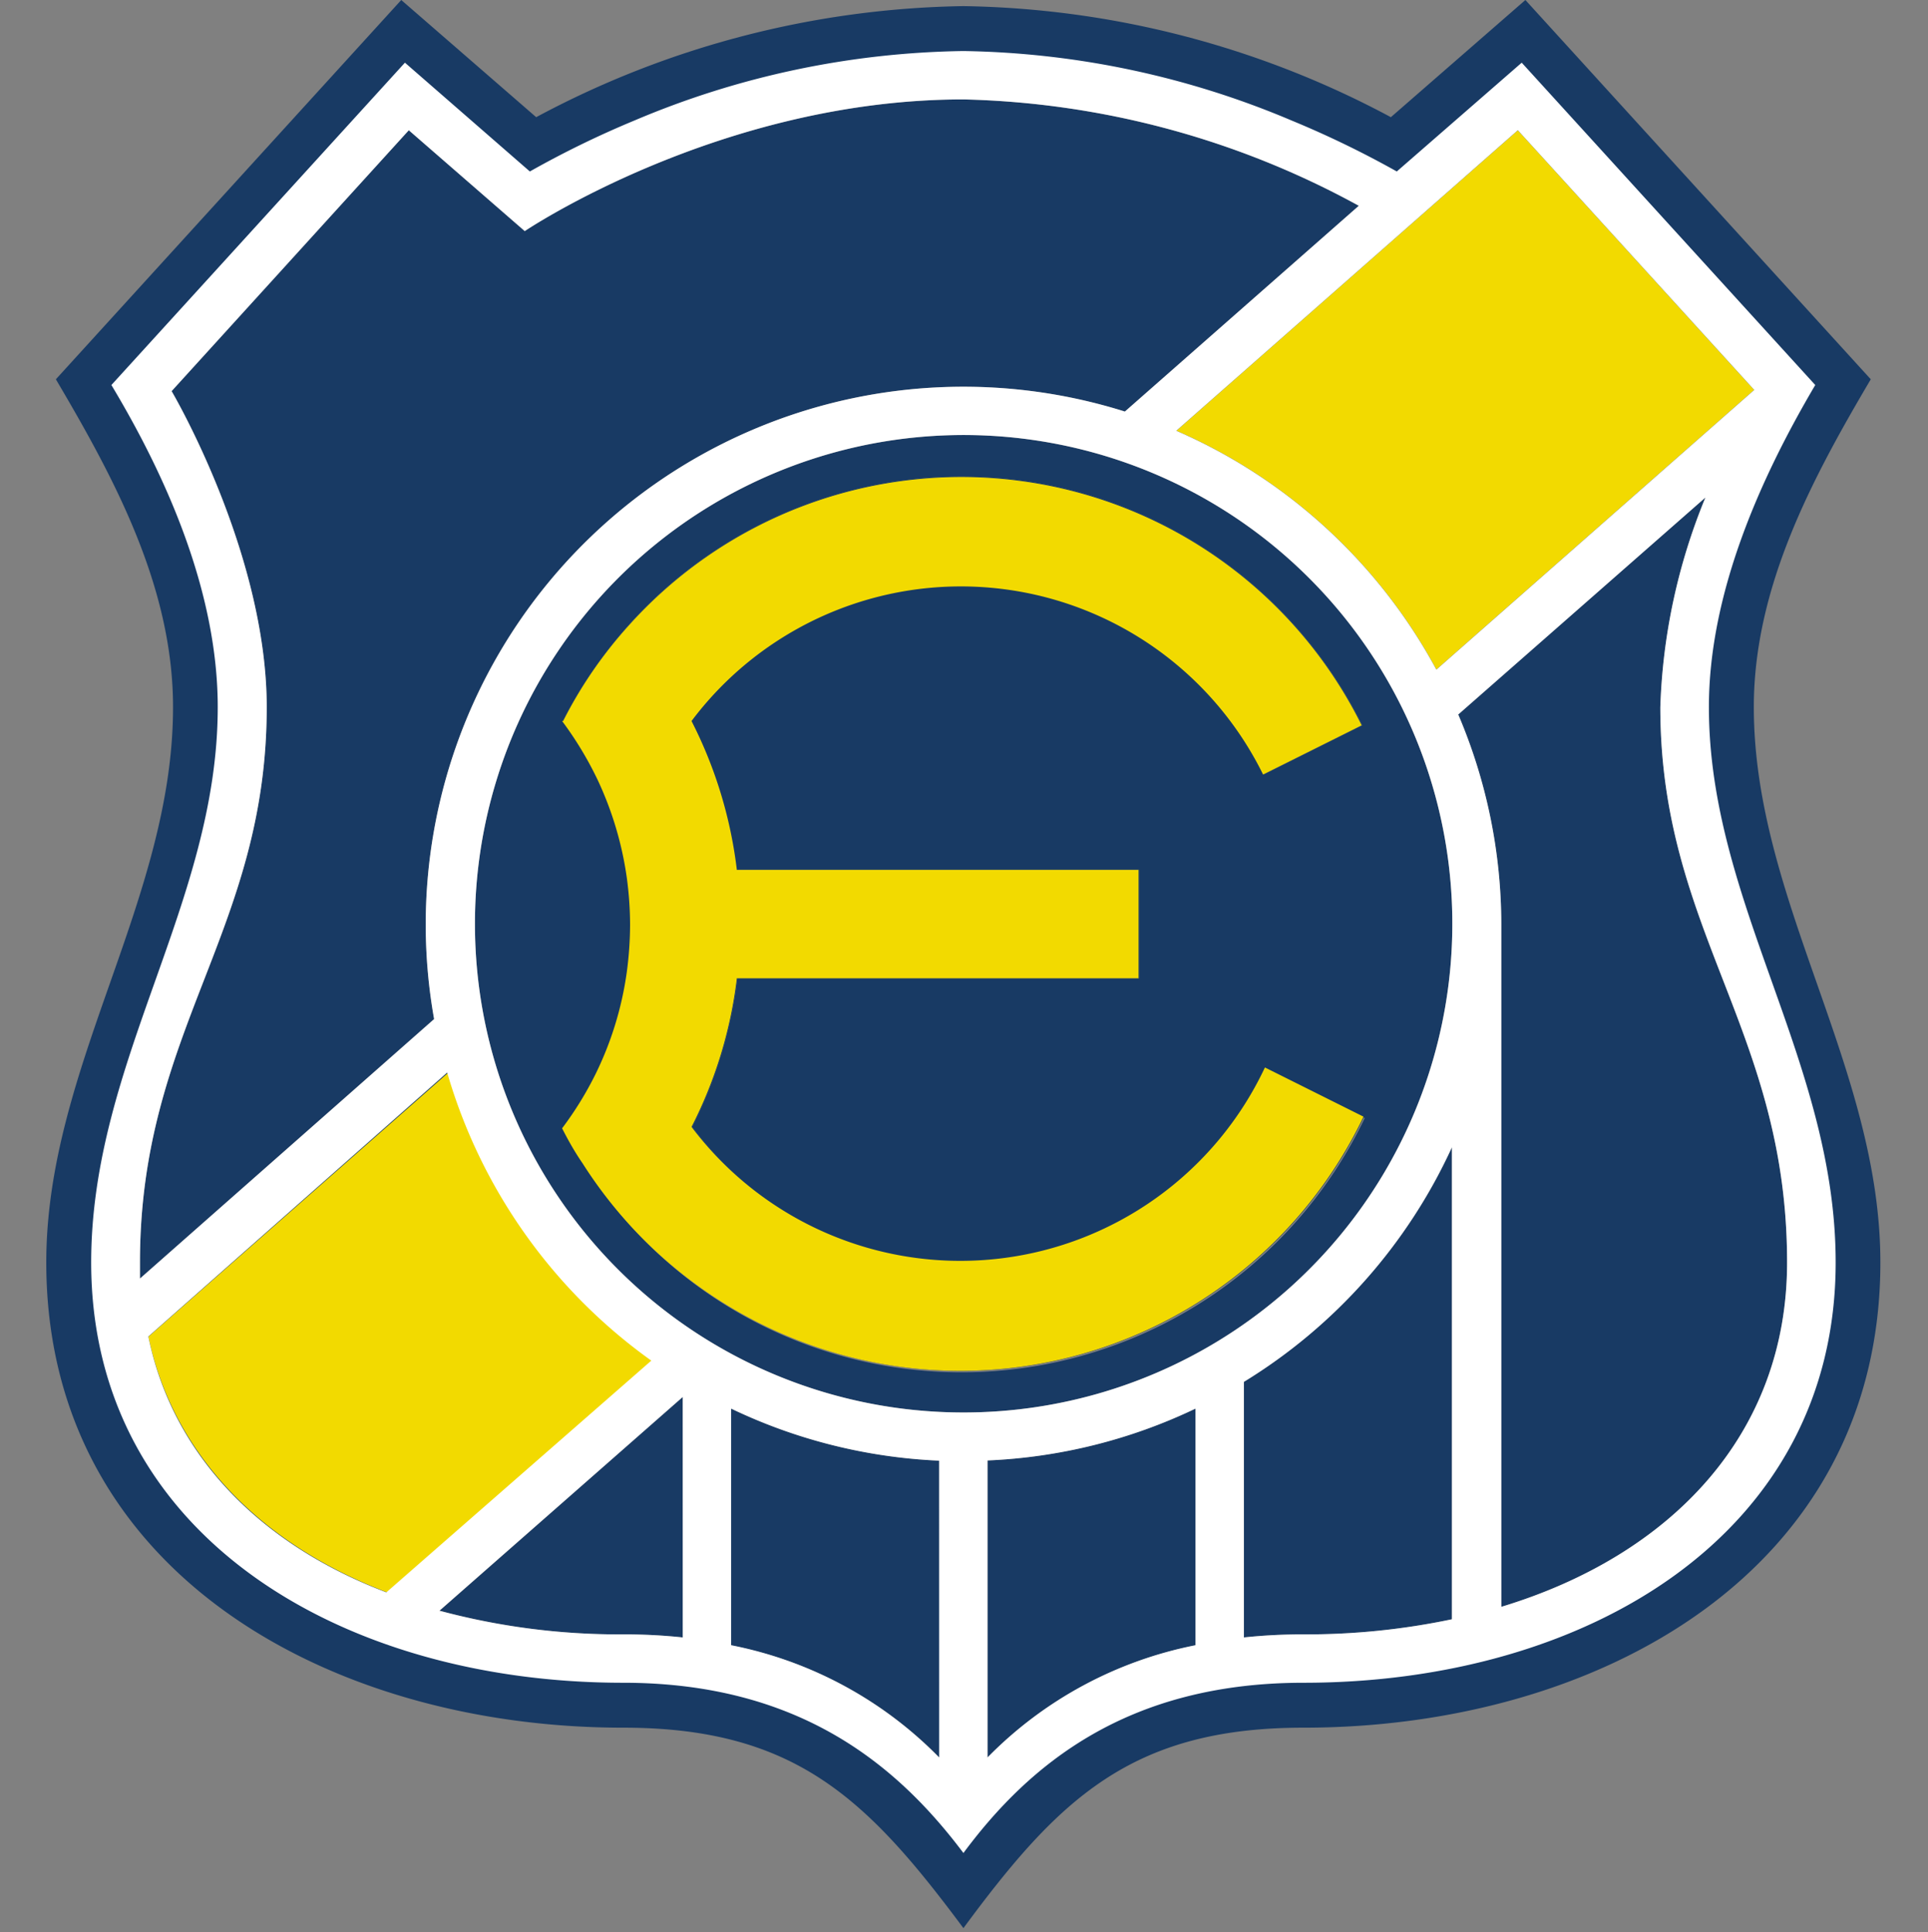 <svg xmlns="http://www.w3.org/2000/svg" width="500" height="501" fill="none"><rect width="100%" height="100%" fill="#808080" stroke="none"/><path fill="#183A64" d="M145.88 186.977a119.745 119.745 0 0 1 6.776-11.54 113.261 113.261 0 0 1 10.059-12.97 115.883 115.883 0 0 1 154.275-17.195 115.887 115.887 0 0 1 36.302 42.817l-25.569 12.758a87.35 87.35 0 0 0-147.962-13.87 116.108 116.108 0 0 1 11.752 38.592H295.43v28.11H191.248a115.827 115.827 0 0 1-11.752 38.539 87.29 87.29 0 0 0 78.701 34.28 87.296 87.296 0 0 0 70.002-49.685l25.569 12.758a115.891 115.891 0 0 1-35.995 43.462 115.893 115.893 0 0 1-108.378 15.405 115.883 115.883 0 0 1-46.68-31.71 110.47 110.47 0 0 1-11.647-15.457c-1.853-2.912-3.599-5.93-5.294-9.053a86.23 86.23 0 0 0 16.835-40.392c.531-4.054.796-8.139.794-12.228a92.323 92.323 0 0 0-.794-12.176 87.152 87.152 0 0 0-7.676-25.304 85.066 85.066 0 0 0-9.211-15.141M393.683 32.716l62.361 68.449-83.748 73.531a139.064 139.064 0 0 0-68.819-62.891l90.206-79.09ZM116.394 276.76a138.802 138.802 0 0 0 53.573 76.019l-69.613 61.25c-30.97-11.7-55.744-33.934-62.997-67.708l79.037-69.561ZM360.703 30.386 395.589 0l89.571 98.359c-15.193 25.728-30.333 53.891-30.333 85.018 0 50.133 32.822 93.33 32.822 143.992 0 80.254-73.32 120.646-149.603 120.646-44.627 0-63.526 18.528-88.195 51.985-24.881-33.457-43.621-51.985-88.248-51.985C85.531 448.015 12 407.623 12 327.369c0-50.662 32.874-93.859 32.874-143.992 0-31.127-15.193-59.29-30.386-85.018L104.06 0l34.992 30.386a241.933 241.933 0 0 1 110.8-28.798 242.085 242.085 0 0 1 110.852 28.798ZM137.834 45.103l-.477.265-32.292-28.057L29.84 99.947c14.505 24.669 27.422 54.209 27.422 83.43 0 50.609-32.874 92.801-32.874 143.992 0 69.984 64.055 108.258 137.215 108.258 45.262 0 70.884 20.593 88.248 43.621 17.31-23.028 42.932-43.621 88.195-43.621 73.16 0 137.215-38.274 137.215-108.258 0-51.191-32.875-93.383-32.875-143.992 0-29.221 12.917-58.761 27.422-83.43l-75.225-82.636-32.239 28.057a234.25 234.25 0 0 0-112.493-31.392 233.882 233.882 0 0 0-112.017 31.127Z"/><path fill="#183A64" d="M123.17 239.598a126.733 126.733 0 1 1 126.681 126.681A126.682 126.682 0 0 1 123.17 239.598Zm22.764-52.62a86.507 86.507 0 0 1 16.728 40.656c.577 4.033.86 8.102.847 12.176a85.243 85.243 0 0 1-.847 12.229 86.872 86.872 0 0 1-8.047 26.469 89.376 89.376 0 0 1-8.734 14.081 86.047 86.047 0 0 0 5.293 9.053 119.48 119.48 0 0 0 11.647 15.458 115.937 115.937 0 0 0 155.094 16.303 115.926 115.926 0 0 0 36.012-43.461l-25.569-12.758a87.286 87.286 0 0 1-70.18 49.61 87.293 87.293 0 0 1-78.682-34.575 115.829 115.829 0 0 0 11.753-38.539h104.182v-28.11H191.249a115.727 115.727 0 0 0-11.753-38.592 87.349 87.349 0 0 1 148.227 13.87l25.569-12.758a115.935 115.935 0 0 0-190.577-25.622 118.013 118.013 0 0 0-16.781 24.51Zm31.18 237.639a143.813 143.813 0 0 0-15.458-.794 179.682 179.682 0 0 1-47.644-6.141l63.049-55.426.053 62.361Zm66.49 31.127a103.077 103.077 0 0 0-53.997-29.063v-61.408a138.61 138.61 0 0 0 53.944 13.5l.053 76.971Zm66.438-29.063a103.281 103.281 0 0 0-53.944 29.063V378.72a138.595 138.595 0 0 0 53.944-13.447v61.408Zm66.49-6.776a183.438 183.438 0 0 1-38.486 3.918 143.8 143.8 0 0 0-15.458.794v-66.279a139.436 139.436 0 0 0 53.944-60.825v122.392Zm65.749-290.894a155.702 155.702 0 0 0-11.7 54.367c0 58.232 32.875 83.695 32.875 143.992 0 44.626-30.175 76.019-74.113 89.306V239.598a139.014 139.014 0 0 0-11.17-54.314l64.108-56.273Zm-192.43-103.23a223.768 223.768 0 0 1 102.541 27.581l-60.667 53.362a139.44 139.44 0 0 0-173.51 86.991 139.435 139.435 0 0 0-5.632 70.552l-76.284 67.285v-4.182c0-60.297 32.874-85.813 32.874-143.992 0-40.18-24.669-81.948-24.669-81.948l61.514-67.655 30.069 26.151s50.609-34.145 113.764-34.145Z"/><path fill="#F2DA00" d="m305.066 111.699 88.565-77.925 61.302 67.337-82.424 72.525a140.017 140.017 0 0 0-67.443-61.937ZM145.775 186.978a91.75 91.75 0 0 1 9.158 15.14 88.665 88.665 0 0 1 7.623 25.516c.551 4.035.834 8.103.847 12.176a93.66 93.66 0 0 1-.847 12.228 86.974 86.974 0 0 1-8.1 26.469 88.984 88.984 0 0 1-8.681 14.082c1.588 3.123 3.282 6.141 5.293 9.052a116.089 116.089 0 0 0 97.936 53.838c21.88.01 43.315-6.174 61.827-17.837a115.884 115.884 0 0 0 42.778-48.071l-25.569-12.758a87.283 87.283 0 0 1-70.002 49.685 87.292 87.292 0 0 1-78.701-34.28 114.594 114.594 0 0 0 11.753-38.539h104.182v-28.11H191.09a114.499 114.499 0 0 0-11.753-38.591 87.347 87.347 0 0 1 148.227 13.869l25.569-12.758a115.875 115.875 0 0 0-88.351-63.354 115.875 115.875 0 0 0-101.961 37.732 112.792 112.792 0 0 0-16.782 24.511M38.469 346.639l77.819-68.502a139.336 139.336 0 0 0 52.938 74.695l-68.872 60.085c-32.134-12.229-55.268-35.151-61.885-66.278Z"/><path fill="#fff" d="M123.17 239.598a126.738 126.738 0 0 1 78.21-117.13 126.735 126.735 0 1 1 48.471 243.811A126.682 126.682 0 0 1 123.17 239.598Zm53.891 185.018a143.3 143.3 0 0 0-15.458-.794 179.64 179.64 0 0 1-47.644-6.141l63.102-55.426v62.361Zm66.49 31.128a103.44 103.44 0 0 0-53.944-29.116v-61.355a138.587 138.587 0 0 0 53.944 13.499v76.972Zm66.49-29.116a103.659 103.659 0 0 0-53.944 29.116v-77.025a138.607 138.607 0 0 0 53.944-13.446v61.355Zm66.49-6.723a183.364 183.364 0 0 1-38.486 3.917 144.332 144.332 0 0 0-15.458.794v-66.278a139.432 139.432 0 0 0 53.944-60.826v122.393ZM442.28 129.01a155.688 155.688 0 0 0-11.699 54.368c0 58.231 32.875 83.695 32.875 143.991 0 44.627-30.175 76.019-74.114 89.307V239.598a139.02 139.02 0 0 0-11.17-54.315l64.108-56.273ZM249.851 25.78a223.773 223.773 0 0 1 102.541 27.582l-60.667 53.361a139.44 139.44 0 0 0-179.143 157.544l-76.284 67.284v-4.182c0-60.296 32.875-85.813 32.875-143.991 0-40.18-24.67-81.949-24.67-81.949l61.515-67.654 30.069 26.151s50.608-34.145 113.764-34.145Zm55.214 85.919 88.565-77.924 61.303 67.337-82.425 72.525a140.024 140.024 0 0 0-67.443-61.938ZM38.469 346.586l77.501-68.449a139.598 139.598 0 0 0 52.938 74.695l-68.713 60.085c-32.187-12.229-55.32-35.151-61.726-66.331ZM164.567 31.234a249.41 249.41 0 0 0-27.157 13.234l-32.398-28.216-76.125 83.59c14.876 24.774 27.58 54.367 27.58 83.536 0 50.873-32.82 91.847-32.82 143.991 0 70.567 64.637 109 137.956 109 45.527 0 70.99 21.175 88.248 44.15 17.204-23.187 42.721-44.15 88.194-44.15 73.373 0 138.01-38.433 138.01-109 0-52.144-32.875-93.118-32.875-143.991 0-29.169 12.97-58.762 27.581-83.537l-76.125-83.589-32.398 28.216a252.599 252.599 0 0 0-27.316-13.234 226.679 226.679 0 0 0-85.071-18 226.206 226.206 0 0 0-85.284 18Z"/></svg>